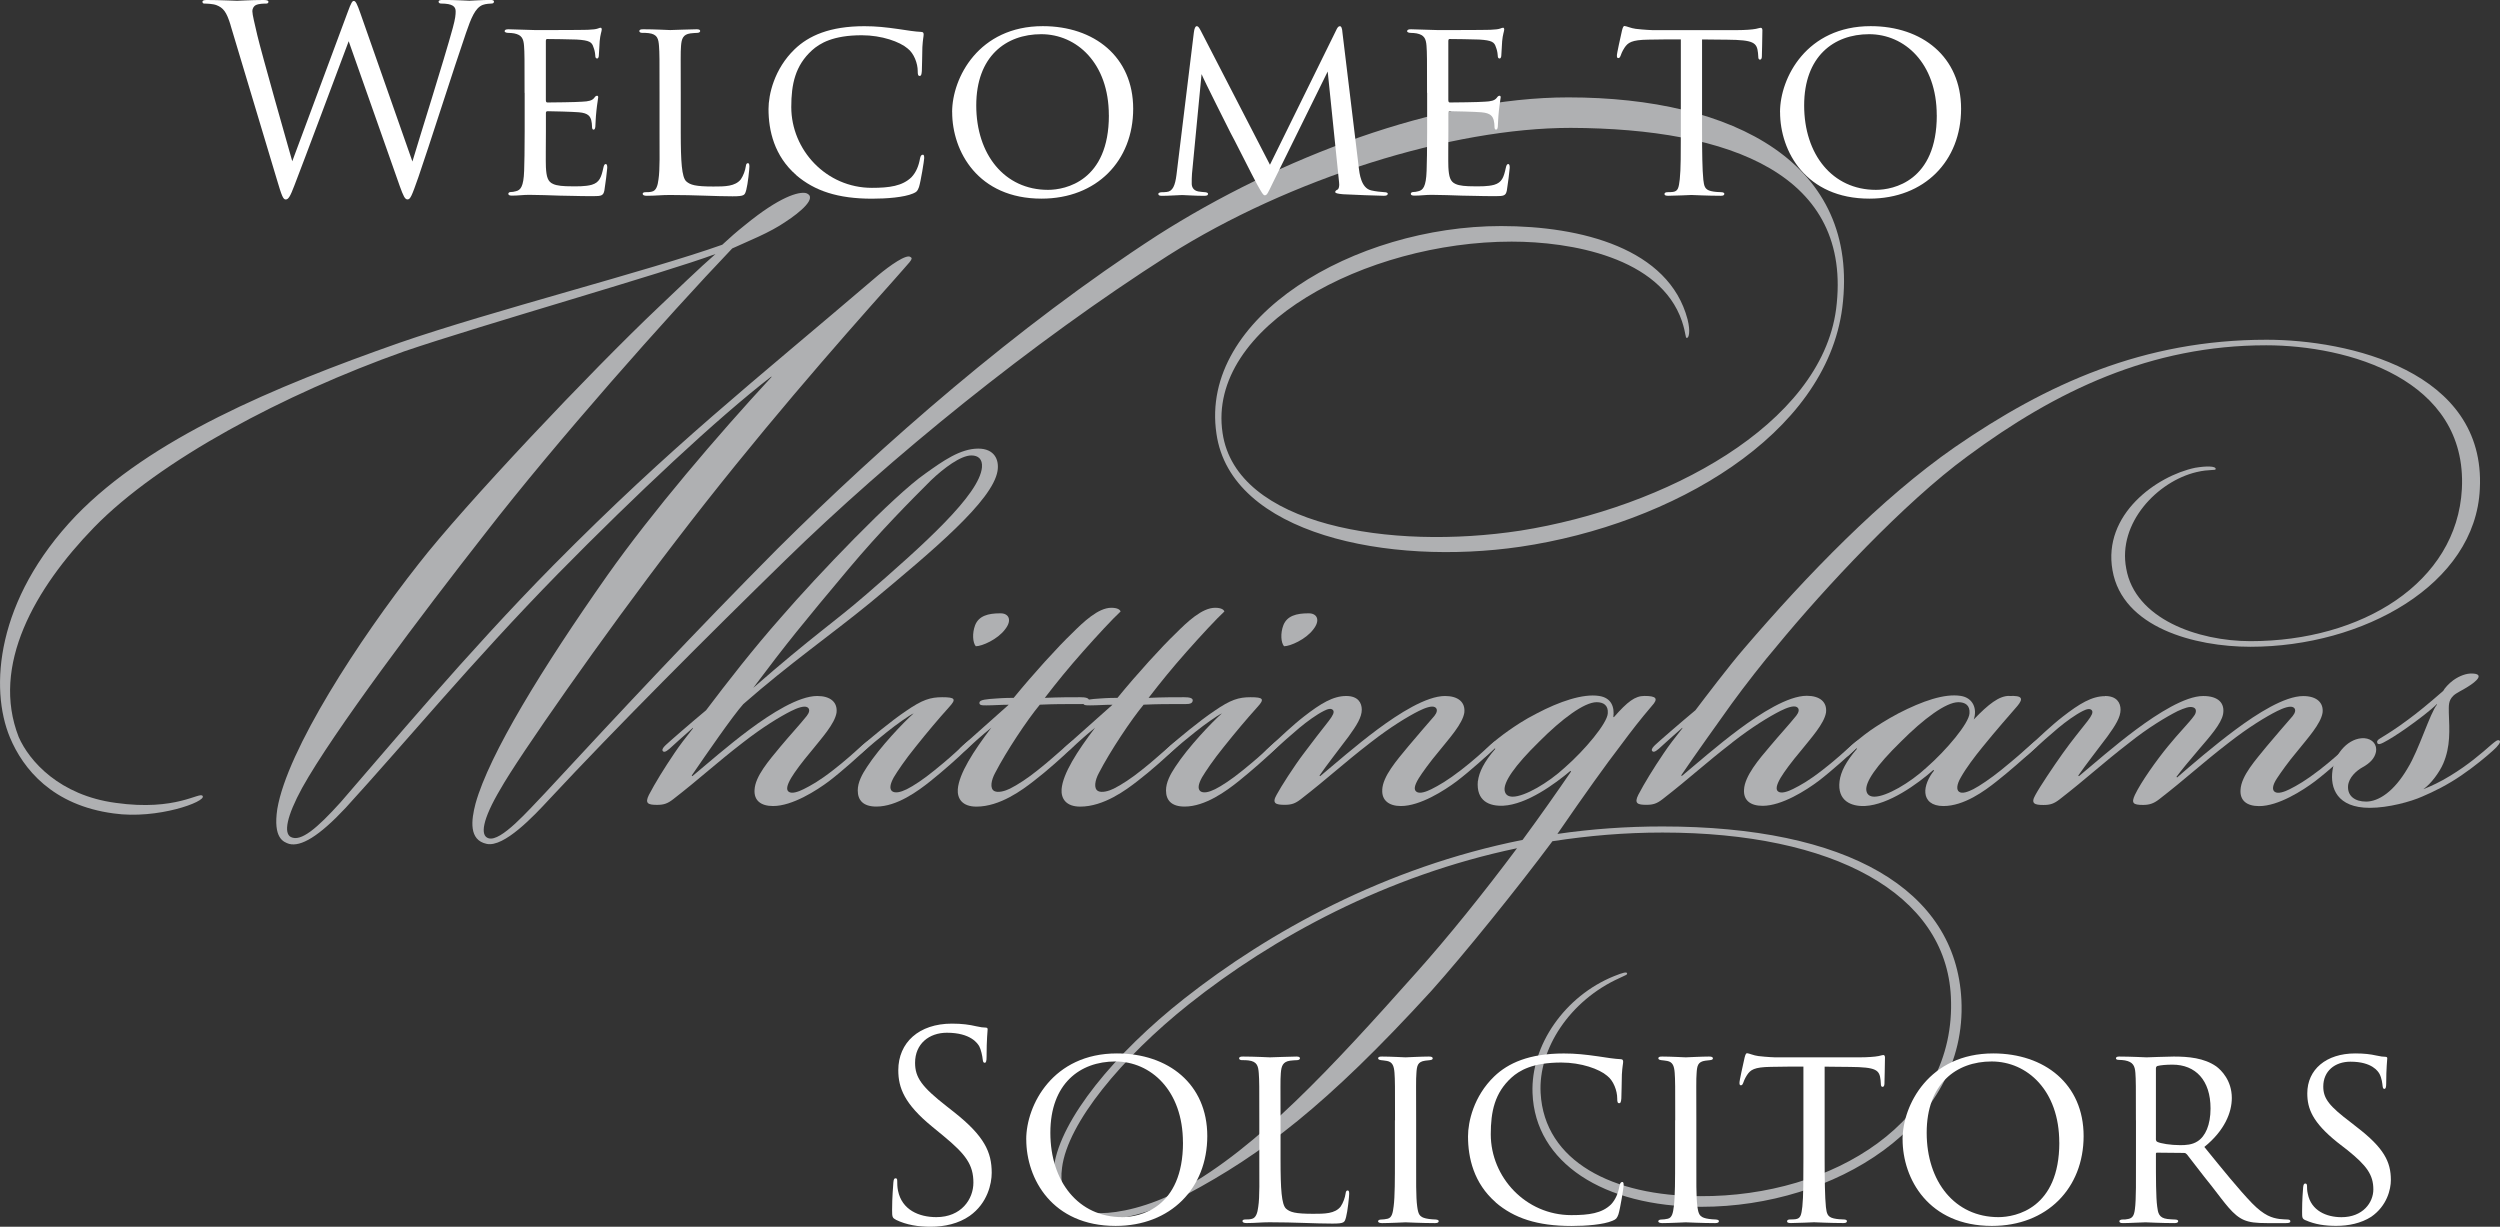 <svg xmlns="http://www.w3.org/2000/svg" id="Layer_2" data-name="Layer 2" viewBox="0 0 472.34 231.77"><rect x="0" y="0" width="472.34" height="231.77" fill="#333333" stroke="none"/><defs><style>      .cls-1 {        fill: #fff;      }      .cls-2 {        fill: #afb0b2;      }    </style></defs><g id="Layer_1-2" data-name="Layer 1"><g><path class="cls-2" d="M76.22,66.44c-22.43,7.99-46.03,20.43-58.48,33.23-11.16,11.51-19.49,26.07-14.21,39.57,2,4.58,7.75,11.04,18.32,12.45,11.51,1.64,15.97-2.23,16.44-1.29.71,1.06-8.57,4.46-16.79,3.29-11.63-1.53-17.15-8.46-19.61-14.33-3.88-9.28-2.7-26.07,12.45-41.92,14.09-14.56,37.34-24.31,61.06-32.65,17.26-5.99,47.21-13.62,61.06-18.55,1.53-1.41,2.58-2.35,4.35-3.76,6.46-5.29,10.1-6.34,11.51-5.99,2.23.82-1.17,3.64-3.88,5.4-3.05,2.11-7.05,3.64-10.1,5.05-12.33,12.92-33.35,36.64-46.62,53.78-11.98,15.27-28.77,37.58-34.64,48.15-2.94,5.4-3.52,8.57-2.11,9.28,1.88.94,4.93-1.64,9.39-6.58,8.69-9.98,23.72-28.07,40.16-44.74,22.55-22.78,37.23-34.17,61.42-54.84,2.11-1.76,5.4-4.11,6.11-3.41.59.35-.12.82-3.17,4.34-10.8,12.1-25.95,29.36-41.22,49.32-13.62,17.73-29.83,40.98-33.12,46.86-3.41,5.75-3.88,8.81-2.23,9.28,2.35.71,7.52-5.28,10.69-8.57,14.68-15.85,28.18-30.3,43.92-46.15,19.61-19.49,45.09-41.92,71.75-59.19,23.02-14.68,52.96-26.07,77.62-26.07,31.47,0,55.19,12.57,51.79,39.69-3.05,24.07-32.18,40.98-60.83,45.21-24.9,3.64-54.72-2.35-57.42-21.37-3.29-22.08,26.19-39.22,53.78-39.22,15.15,0,31.71,4.23,35.23,17.62.59,2.35.23,3.52-.12,3.52s-.12-.7-.94-3.17c-4.11-12.09-21.02-15.03-32.18-15.03-27.48,0-57.66,15.97-54.61,36.17,2.58,17.5,31.71,22.19,56.25,18.44,27.36-4.34,56.72-19.96,59.66-41.81,3.29-25.48-19.96-34.17-50.14-34.29-22.43,0-52.96,9.51-75.98,24.07-25.95,16.56-52.73,38.4-72.34,57.54-14.8,14.44-31.82,31.47-44.74,45.33-2.82,3.05-8.46,9.04-11.74,8.34-3.41-.71-2.94-4.46-2.11-7.63,2.58-9.28,12.68-25.72,24.9-43.1,8.46-11.98,20.79-26.42,31-37.46v-.12c-10.33,7.99-25.48,22.19-40.28,37.23-16.44,16.79-28.89,31.94-40.16,44.27-5.05,5.4-8.46,7.4-10.69,6.81-1.06-.35-3.05-1.06-2.23-6.58,1.88-11.16,15.38-31.94,26.66-46.27,8.57-11.04,32.65-36.52,45.45-48.62,2.47-2.35,8.1-7.75,10.69-9.98-9.39,3.52-44.15,13.39-58.95,18.44Z"></path><path class="cls-2" d="M146.08,152.29c-2.35,0-3.64-1.06-3.52-3.05.12-2.58,2.7-5.52,4.93-8.22,1.76-2.11,3.52-3.99,4.93-5.75.47-.59.7-1.29.12-1.64-.59-.35-1.88.12-3.05.7-2.11,1.06-5.4,3.05-9.16,5.99-5.17,3.99-7.99,6.69-13.15,10.69-1.06.82-1.76,1.06-3.05,1.06-1.64,0-2.35-.24-1.53-1.88,1.17-2.23,2.82-4.93,4.81-7.87.94-1.41,2.11-2.94,3.52-4.7v-.12c-1.76,1.53-3.17,2.82-4.46,3.99-.71.59-1.06.71-1.29.35-.12-.35.23-.7.59-1.06.47-.47,4.93-4.34,7.63-6.58,3.99-5.28,8.92-11.63,14.21-17.61,6.81-7.87,21.14-22.9,27.24-27.13,3.29-2.35,6.58-4.7,9.98-4.7,3.05,0,3.99,2.11,3.64,4.23-.94,5.64-12.21,15.03-24.07,24.9-7.16,5.87-15.27,11.51-23.96,19.14-2,2.23-6.93,9.39-9.75,13.5l.12.12c2.82-2.35,6.69-5.75,10.8-8.81,4.11-3.05,9.28-6.34,12.8-6.34,2.47,0,3.88,1.17,3.64,3.17-.35,2.11-2.82,4.81-4.7,7.16-1.88,2.23-3.17,3.99-3.88,5.17-.82,1.41-.94,2.23-.47,2.58.59.47,1.88,0,2.82-.47,1.41-.71,2.94-1.53,5.64-3.64,2-1.53,4.34-3.64,5.64-4.81.94-.82,1.29-.94,1.53-.71.23.24-.12.71-.94,1.53-1.06,1.06-4.58,4.23-7.05,6.11-2.35,1.76-6.93,4.7-10.57,4.7ZM163.34,112.59c11.27-9.75,21.73-19.14,22.19-24.31.12-1.53-.7-2.23-2-2.23-2,0-5.17,2.35-7.63,4.7-3.88,3.88-9.51,9.51-15.62,16.79-8.57,10.22-11.63,13.97-17.97,22.43,11.16-9.75,15.62-12.68,21.02-17.38Z"></path><path class="cls-2" d="M167.57,138.31c-1.76,1.41-3.05,2.47-4.23,3.52-.94.82-1.41,1.17-1.76.94-.24-.23,0-.7,1.29-1.88,1.29-1.17,5.52-4.7,8.34-6.58,3.05-2.11,4.58-2.58,6.81-2.58,2.47,0,2.7.35,1.29,1.88-2.11,2.35-3.99,4.58-6.34,7.52-2,2.47-3.41,4.58-4.11,5.75-.7,1.29-.82,2.11-.35,2.58.59.47,1.64.23,2.82-.35s3.17-1.88,5.17-3.52c2.47-2,3.52-2.94,5.4-4.7,1.06-.94,1.53-1.41,1.88-1.06s-.94,1.53-1.29,1.88c-1.41,1.41-4.34,3.99-6.69,5.87s-6.34,4.81-10.22,4.81c-2.47,0-3.52-1.17-3.52-3.05,0-1.53.82-3.05,1.76-4.46,2.35-3.64,6.93-8.46,8.81-10.1-.82.35-3.29,2.11-5.05,3.52ZM189.06,115.88c1.53,0,2.23,1.29.82,3.05-1.41,1.88-4.34,3.17-5.52,3.17-.59-.7-.7-2.47-.12-3.99.7-1.76,2.47-2.23,4.7-2.23h.12Z"></path><path class="cls-2" d="M182.6,141.6c-.82.7-1.17.82-1.41.59s0-.71.82-1.41c3.17-2.82,6.34-5.64,8.57-7.63-1.53,0-2.82.12-4.23.12-.82,0-1.41,0-1.29-.59.12-.47,1.29-.59,3.17-.71,1.53-.12,2.82-.12,3.29-.12,3.64-4.46,8.34-9.63,11.04-12.21,2.11-2.11,4.93-4.81,7.4-4.81,1.17,0,1.64.35,1.76.7-1.41,1.29-4.46,4.58-7.16,7.63-2.7,3.05-4.81,5.64-7.16,8.69,2.7-.12,4.81-.12,6.69-.12.94,0,1.76.12,1.64.7-.12.71-1.17.59-2.11.59-2.58,0-4.46,0-7.16.12-2.35,2.82-6.34,8.81-8.46,12.92-.7,1.29-1.06,2.94-.12,3.41.71.35,2,0,2.94-.47,1.41-.7,3.41-2,5.28-3.52,2.11-1.64,4.11-3.52,5.52-4.7.59-.47,1.29-1.17,1.64-.82.23.24,0,.59-.82,1.41-1.29,1.29-4.7,4.35-7.16,6.22-2.11,1.64-6.34,4.81-10.8,4.81-2.7,0-3.64-1.53-3.52-3.29.23-2.94,2.94-7.16,6.34-11.63-1.88,1.53-3.29,2.82-4.7,4.11Z"></path><path class="cls-2" d="M202.21,141.6c-.82.7-1.17.82-1.41.59s0-.71.82-1.41c3.17-2.82,6.34-5.64,8.57-7.63-1.53,0-2.82.12-4.23.12-.82,0-1.41,0-1.29-.59.12-.47,1.29-.59,3.17-.71,1.53-.12,2.82-.12,3.29-.12,3.64-4.46,8.34-9.63,11.04-12.21,2.11-2.11,4.93-4.81,7.4-4.81,1.17,0,1.64.35,1.76.7-1.41,1.29-4.46,4.58-7.16,7.63-2.7,3.05-4.81,5.64-7.16,8.69,2.7-.12,4.81-.12,6.69-.12.94,0,1.76.12,1.64.7-.12.71-1.17.59-2.11.59-2.58,0-4.46,0-7.16.12-2.35,2.82-6.34,8.81-8.46,12.92-.7,1.29-1.06,2.94-.12,3.41.7.35,2,0,2.94-.47,1.41-.7,3.41-2,5.28-3.52,2.11-1.64,4.11-3.52,5.52-4.7.59-.47,1.29-1.17,1.64-.82.23.24,0,.59-.82,1.41-1.29,1.29-4.7,4.35-7.16,6.22-2.11,1.64-6.34,4.81-10.8,4.81-2.7,0-3.64-1.53-3.52-3.29.23-2.94,2.94-7.16,6.34-11.63-1.88,1.53-3.29,2.82-4.7,4.11Z"></path><path class="cls-2" d="M225.81,138.31c-1.76,1.41-3.05,2.47-4.23,3.52-.94.82-1.41,1.17-1.76.94-.23-.23,0-.7,1.29-1.88,1.29-1.17,5.52-4.7,8.34-6.58,3.05-2.11,4.58-2.58,6.81-2.58,2.47,0,2.7.35,1.29,1.88-2.11,2.35-3.99,4.58-6.34,7.52-2,2.47-3.41,4.58-4.11,5.75-.71,1.29-.82,2.11-.35,2.58.59.47,1.64.23,2.82-.35s3.17-1.88,5.17-3.52c2.47-2,3.52-2.94,5.4-4.7,1.06-.94,1.53-1.41,1.88-1.06s-.94,1.53-1.29,1.88c-1.41,1.41-4.35,3.99-6.69,5.87s-6.34,4.81-10.22,4.81c-2.47,0-3.52-1.17-3.52-3.05,0-1.53.82-3.05,1.76-4.46,2.35-3.64,6.93-8.46,8.81-10.1-.82.35-3.29,2.11-5.05,3.52ZM247.3,115.88c1.53,0,2.23,1.29.82,3.05-1.41,1.88-4.35,3.17-5.52,3.17-.59-.7-.71-2.47-.12-3.99.7-1.76,2.47-2.23,4.7-2.23h.12Z"></path><path class="cls-2" d="M261.15,149.23c.12-2.58,2.7-5.52,4.93-8.22,1.76-2.11,3.52-4.11,4.93-5.75.47-.59.7-1.29.12-1.64-.59-.35-1.88.12-3.05.7-2.11,1.06-5.4,3.05-9.16,5.99-5.17,3.99-7.99,6.69-13.15,10.69-1.06.82-1.76,1.06-3.05,1.06-1.64,0-2.47-.24-1.53-1.88.82-1.53,3.29-5.4,5.17-7.87,1.29-1.76,3.41-4.46,4.7-6.11.82-1.06,1.06-1.64.82-2-.35-.47-1.06-.24-1.76.12-1.41.71-3.17,2-4.58,3.17-1.53,1.29-3.41,2.94-5.05,4.46-1.17,1.06-1.64,1.41-2,1.06-.23-.35.35-.94,1.76-2.23s3.99-3.76,6.11-5.4c3.17-2.47,5.52-3.88,7.99-3.88,2.23,0,2.94,1.29,2.94,2.58,0,1.41-.94,2.94-2.47,5.05-1.76,2.35-4.23,5.52-5.52,7.4l.12.12c2.82-2.35,6.69-5.75,10.8-8.81,4.11-3.05,9.28-6.34,12.8-6.34,2.47,0,3.88,1.17,3.64,3.17-.35,2.11-2.82,4.81-4.7,7.16-1.88,2.23-3.29,4.23-3.88,5.17-.94,1.53-.94,2.23-.47,2.58.59.47,1.88,0,2.82-.47,1.41-.71,3.05-1.64,5.64-3.64,2-1.53,4.35-3.64,5.64-4.81.94-.82,1.29-.94,1.53-.71.23.24-.12.71-.94,1.53-1.06,1.06-4.58,4.23-7.05,6.11-2.35,1.76-6.93,4.7-10.57,4.7-2.23,0-3.64-1.06-3.52-3.05Z"></path><path class="cls-2" d="M279.23,147.59c.23-1.76,1.17-3.64,3.29-6.11l-.12-.12c-.35.35-.82.82-1.53,1.41-.47.35-.82.59-1.06.35-.23-.35.59-1.29,1.88-2.47.35-.35,2.11-1.76,3.29-2.58,1.17-.82,3.05-2.11,5.4-3.29,4.23-2.23,8.69-3.76,11.74-3.29,2.35.35,2.94,2.11,2.7,3.99h.12c2.58-2.94,3.99-3.99,5.75-3.99,2.23,0,2.7.47,1.41,1.88-2.11,2.47-3.76,4.58-6.11,7.75-2.35,3.05-6.58,8.92-11.74,16.44,6.46-.94,13.03-1.41,19.85-1.41,34.88,0,55.43,11.86,56.48,32.76,1.17,23.72-24.07,39.1-49.09,39.1-18.55,0-31.47-8.34-31.94-21.49-.35-9.04,6.11-18.32,15.38-22.08,1.76-.71,2.35-.82,2.47-.59.12.35-.24.35-1.41.94-9.39,4.23-15.38,13.39-14.91,21.72.7,12.92,13.62,19.49,30.18,19.49,25.01.12,48.5-14.21,47.33-37.7-.94-19.49-22.19-31-54.49-31-7.16,0-13.97.59-20.79,1.64-6.46,8.69-16.79,21.49-22.9,28.3-19.85,21.72-32.06,30.88-46.15,38.4-7.28,3.88-12.8,4.81-16.44,4.81h-.12c-4.93,0-9.63-2.47-8.57-10.1,1.29-8.92,11.51-21.37,24.66-31.71,15.97-12.57,37.93-24.78,63.88-29.95,3.29-4.46,6.58-9.16,9.16-12.92l-.12-.12c-2.94,2.47-8.22,6.34-12.68,6.58-2.58.12-5.17-.82-4.81-4.7ZM208.07,229.2c3.05,0,8.92-1.06,15.38-4.58,14.21-7.87,27.95-22.67,44.15-40.87,5.99-6.69,12.8-15.15,19.02-23.49-24.66,5.17-46.03,16.79-62,29.48-12.68,10.1-22.9,22.43-23.96,30.88-.82,5.99,2.7,8.57,7.28,8.57h.12ZM290.86,140.07c-4.81,4.7-6.81,7.75-6.58,9.28.12.82.7,1.17,1.53,1.17,2.23,0,6.69-2.58,9.86-5.52,3.76-3.29,7.99-8.34,8.1-10.22.12-1.53-.82-2.11-2.11-2.11-2.35,0-6.58,3.17-10.8,7.4Z"></path><path class="cls-2" d="M327.26,140.31c-5.17,3.99-7.99,6.69-13.15,10.69-1.06.82-1.76,1.06-3.05,1.06-1.64,0-2.35-.24-1.53-1.88,1.17-2.23,2.82-4.93,4.81-7.87.94-1.41,2.11-2.94,3.52-4.7v-.12c-1.76,1.53-3.17,2.82-4.46,3.99-.7.59-1.06.71-1.29.35-.12-.35.24-.7.59-1.06.47-.47,4.93-4.34,7.63-6.58,1.88-2.47,6.22-8.22,9.16-11.63,11.98-13.97,25.95-28.42,39.81-38.05,17.38-11.98,35.7-20.32,58.95-20.32,15.38,0,41.45,5.87,40.28,28.18-.82,18.08-22.08,29.83-43.33,29.83-10.57,0-24.19-3.64-26.07-14.44-1.88-10.57,8.34-17.85,15.62-19.38,2.11-.35,3.88-.35,3.88.23,0,.35-1.17,0-3.64.59-7.4,1.76-14.91,9.63-13.27,18.2,1.64,9.51,13.5,13.74,23.49,13.74,21.02,0,38.99-11.04,39.93-28.77,1.06-20.79-21.61-27.13-36.99-27.13-21.73,0-39.69,8.57-56.49,21.02-11.86,8.69-26.89,24.78-36.05,35.93-2.23,2.58-5.99,7.4-8.46,10.8-2.35,3.29-6.81,9.51-9.51,13.5l.12.12c2.82-2.35,6.69-5.75,10.8-8.81,4.11-3.05,9.28-6.34,12.8-6.34,2.47,0,3.88,1.17,3.64,3.17-.35,2.11-2.82,4.81-4.7,7.16-1.88,2.23-3.17,3.99-3.88,5.17-.82,1.41-.94,2.23-.47,2.58.59.47,1.88,0,2.82-.47,1.41-.71,2.94-1.53,5.64-3.64,2-1.53,4.34-3.64,5.64-4.81.94-.82,1.29-.94,1.53-.71s-.12.71-.94,1.53c-1.06,1.06-4.58,4.23-7.04,6.11-2.35,1.76-6.93,4.7-10.57,4.7-2.35,0-3.64-1.06-3.52-3.05.12-2.58,2.82-5.75,4.93-8.22,1.76-2.11,3.52-3.99,4.93-5.75.47-.59.71-1.29.12-1.64-.59-.35-1.88.12-3.05.7-2.11,1.06-5.4,3.05-9.16,5.99Z"></path><path class="cls-2" d="M379.63,131.5c2.47-.12,2.7.47,1.53,1.88-1.53,1.76-4.11,4.7-6.58,7.75-1.53,1.88-3.05,3.88-4.11,5.75-.82,1.41-.82,2.35-.35,2.7.59.47,1.76,0,2.7-.47,1.17-.59,3.41-2.11,5.29-3.64,2.47-2,4.34-3.64,5.64-4.81.7-.59,1.29-1.17,1.64-.82s-.23.94-1.53,2.11c-1.53,1.41-4.34,3.88-6.58,5.64-2.35,1.88-6.22,4.7-10.1,4.7-2.23,0-3.29-1.06-3.41-2.47-.12-1.29.59-2.94,1.64-4.23l-.12-.12c-3.05,2.7-8.46,6.58-12.92,6.81-2.58.12-5.28-.94-4.81-4.7.23-1.76,1.17-3.64,3.29-6.11l-.12-.12c-.35.35-.82.82-1.53,1.41-.47.35-.82.59-1.06.35-.23-.35.35-1.06,1.64-2.23.35-.35,2.35-2,3.52-2.82,1.17-.82,3.17-2.11,5.4-3.29,4.58-2.35,8.69-3.76,11.74-3.29,2.35.35,3.17,2.47,2.47,4.46,2.82-2.94,4.81-4.46,6.69-4.46ZM359.2,140.07c-4.82,4.7-6.81,7.75-6.58,9.28.12.82.7,1.17,1.53,1.17,2.23,0,6.69-2.58,9.86-5.52,3.76-3.29,7.99-8.34,8.1-10.22.12-1.53-.82-2.11-2.11-2.11-2.35,0-6.58,3.17-10.8,7.4Z"></path><path class="cls-2" d="M397.71,131.5c2.23,0,2.94,1.29,2.94,2.58,0,1.41-.94,2.94-2.47,5.05-1.76,2.35-4.23,5.52-5.52,7.4l.12.12c2.82-2.35,6.69-5.75,10.8-8.81,4.11-3.05,9.28-6.34,12.68-6.34,2.94,0,4.11,1.41,3.76,3.41-.35,1.88-2.58,4.35-4.58,6.69-2,2.35-3.17,3.76-4.23,5.17l.12.12c2.7-2.35,6.93-5.99,11.04-9.04,4.11-3.05,9.28-6.34,12.8-6.34,2.58,0,3.88,1.29,3.64,3.17-.35,2.11-2.82,4.81-4.7,7.16-1.88,2.23-3.17,4.11-3.88,5.17-.94,1.41-.94,2.23-.47,2.58.59.47,1.88,0,2.82-.47,1.41-.71,3.05-1.64,5.64-3.64,2-1.53,4.34-3.64,5.64-4.81.71-.59,1.17-1.06,1.53-.71.24.24-.12.71-.94,1.53-1.06,1.06-4.58,4.23-7.05,6.11-2.35,1.76-6.93,4.7-10.57,4.7-2.35,0-3.64-1.06-3.52-3.05.12-2.7,2.94-5.75,4.93-8.22,1.76-2.11,3.41-3.99,4.93-5.75.47-.59.71-1.29.12-1.64-.59-.35-1.88.12-3.05.7-2.11,1.06-5.4,3.05-9.16,5.99-5.17,3.99-7.99,6.69-13.15,10.69-1.06.82-1.88,1.06-3.05,1.06-1.88,0-2.23-.35-1.53-1.88,1.17-2.47,4.11-6.58,6.22-9.16,2-2.47,4.11-4.58,4.93-5.75.47-.59.59-1.41-.12-1.64-.7-.24-1.64.12-2.94.7-2.11,1.06-5.64,3.17-9.16,5.99-5.17,3.99-7.99,6.69-13.15,10.69-1.06.82-1.76,1.06-3.05,1.06-1.64,0-2.47-.24-1.53-1.88.82-1.53,3.41-5.4,5.17-7.87,1.76-2.47,3.41-4.46,4.7-6.11.82-1.06,1.06-1.64.82-2-.35-.47-1.06-.24-1.76.12-1.41.71-3.17,2-4.58,3.17-1.53,1.29-3.41,2.94-5.05,4.46-1.17,1.06-1.64,1.41-2,1.06-.23-.35.35-.94,1.76-2.23s3.99-3.76,6.11-5.4c3.17-2.47,5.52-3.88,7.99-3.88Z"></path><path class="cls-2" d="M463,146.53c3.29-2,5.75-4.11,7.75-5.87.59-.47,1.17-1.06,1.53-.71.24.24-.23.94-1.29,1.88-1.17,1.06-3.41,2.94-5.99,4.7-2.58,1.76-5.17,3.05-7.4,3.99-2.11.94-6.34,2.11-9.86,2.11-6.22,0-7.52-3.76-7.05-7.05.47-3.41,3.17-6.22,5.99-6.11,1.64.12,2.47,1.29,2.23,2.58-.24,1.17-1.06,2.11-2.58,2.94-1.06.59-2.58,1.88-2.7,3.52-.12,1.88,1.29,2.94,3.41,2.94,2.35,0,5.28-1.88,7.87-6.34,2.11-3.41,4.23-10.45,5.52-11.98v-.12c-1.17,1.17-3.64,3.05-5.64,4.46-1.64,1.17-3.52,2.35-4.46,2.82-.47.23-.94.47-1.17.12-.12-.35,0-.59.59-.94,1.17-.7,3.05-1.88,4.93-3.29,2.11-1.53,4.23-3.29,6.93-5.64.23-.47,1.06-1.41,1.88-2,1.29-.94,2.58-1.29,3.41-1.29,2.7,0,.94,1.53-.59,2.47-1.06.7-2.23,1.17-2.82,1.76-.94.94-.82,1.88-.82,3.17.12,3.29.35,6.34-1.06,9.63-.71,1.64-2.35,3.88-3.76,4.82,1.29-.47,3.29-1.41,5.17-2.58Z"></path></g><g><path class="cls-1" d="M43.58,4.79c-.78-2.59-1.42-3.33-2.69-3.82-.64-.25-1.86-.29-2.2-.29-.25,0-.44-.05-.44-.34,0-.24.29-.34.78-.34,2.54,0,5.24.15,5.77.15.44,0,2.59-.15,5.04-.15.69,0,.88.15.88.34,0,.29-.24.34-.49.34-.39,0-1.32,0-1.91.29-.29.15-.64.54-.64,1.17s.44,2.35.93,4.5c.73,3.13,5.82,21.09,6.61,23.83l10.42-28.04c.73-2.01.93-2.25,1.22-2.25.34,0,.64.64,1.22,2.3l9.84,28.04c1.42-4.8,5.92-18.99,7.63-25.25.49-1.81.54-2.5.54-3.13,0-.88-.54-1.47-2.79-1.47-.24,0-.44-.15-.44-.34,0-.24.24-.34.83-.34,2.5,0,4.55.15,4.99.15.34,0,2.45-.15,3.96-.15.44,0,.69.1.69.29,0,.25-.15.39-.44.39-.2,0-1.13.05-1.66.25-1.47.54-2.25,2.59-3.18,5.29-2.15,6.21-7.1,21.78-9,27.26-1.27,3.62-1.52,4.21-2.06,4.21-.49,0-.78-.64-1.47-2.54l-9.64-27.35c-1.81,4.84-8.51,22.75-10.28,27.31-.78,2.06-1.13,2.59-1.61,2.59s-.73-.54-1.71-3.87l-8.71-29.02Z"></path><path class="cls-1" d="M99.11,17.57c0-6.41,0-7.58-.1-8.91-.1-1.37-.44-2.06-1.86-2.35-.29-.05-.78-.1-1.17-.1-.34,0-.64-.15-.64-.29,0-.29.24-.39.73-.39.98,0,2.3.1,5.04.15.24,0,8.96,0,9.93-.05.98-.05,1.52-.1,1.91-.24.29-.1.34-.15.54-.15.1,0,.2.1.2.34,0,.29-.29.98-.39,2.2-.05.83-.1,1.62-.15,2.54,0,.44-.1.73-.34.73s-.34-.2-.34-.54c-.05-.73-.2-1.22-.34-1.57-.29-.98-.73-1.32-3.18-1.47-.64-.05-5.48-.1-5.58-.1-.15,0-.24.1-.24.39v11.11c0,.29.05.49.29.49.59,0,5.58-.05,6.61-.15,1.13-.05,1.86-.2,2.25-.73.2-.29.34-.39.54-.39.1,0,.2.05.2.29s-.2,1.17-.34,2.59c-.15,1.37-.15,2.35-.2,2.98-.05.39-.15.54-.34.54-.24,0-.29-.29-.29-.64,0-.29-.05-.78-.15-1.17-.2-.64-.49-1.32-2.35-1.47-1.13-.1-5.09-.2-5.87-.2-.29,0-.34.15-.34.34v3.57c0,1.52-.05,5.82,0,6.66.1,1.81.34,2.74,1.37,3.18.73.34,1.91.44,3.57.44.93,0,2.5.05,3.72-.29,1.47-.44,1.81-1.42,2.2-3.23.1-.49.24-.69.44-.69.29,0,.29.44.29.73,0,.34-.39,3.42-.54,4.26-.2.98-.54,1.08-2.15,1.08-3.23,0-4.6-.1-6.31-.1-1.71-.05-3.96-.15-5.77-.15-1.13,0-2.06.15-3.23.15-.44,0-.69-.1-.69-.34,0-.2.2-.34.44-.34.29,0,.64-.05.98-.15.88-.2,1.47-.83,1.57-3.87.05-1.66.1-3.67.1-7.39v-7.34Z"></path><path class="cls-1" d="M128.62,25.01c0,5.63.2,8.46,1.03,9.25.78.69,1.76.98,5.14.98,2.15,0,4.11,0,5.19-1.37.49-.73.83-1.71.93-2.45.05-.39.15-.59.39-.59.2,0,.29.15.29.64s-.29,3.28-.59,4.4c-.29.98-.24,1.22-2.59,1.22-3.33,0-7-.25-11.89-.25-1.61,0-2.59.15-4.31.15-.49,0-.78-.1-.78-.39,0-.15.15-.29.54-.29s.78,0,1.17-.1c.83-.15,1.13-1.13,1.27-2.3.29-1.86.2-5.24.2-9v-7.34c0-6.46,0-7.54-.1-8.86-.1-1.37-.29-2.25-1.96-2.45-.29-.05-.83-.05-1.22-.05-.34,0-.54-.15-.54-.34,0-.25.24-.34.73-.34,2.06,0,4.99.15,5.09.15.69,0,3.67-.15,5.04-.15.49,0,.64.15.64.34s-.24.34-.54.34c-.34,0-.83.05-1.32.1-1.37.2-1.66.98-1.76,2.4-.1,1.32-.05,2.4-.05,8.86v7.44Z"></path><path class="cls-1" d="M150.44,33.08c-4.16-3.62-5.24-8.42-5.24-12.48,0-2.74,1.08-7.58,4.94-11.3,2.64-2.54,6.61-4.35,13.16-4.35,2.25,0,4.06.2,6.46.54,1.57.24,3.13.49,4.31.54.39,0,.44.25.44.49,0,.39-.15.83-.24,2.4-.05,1.37-.05,3.91-.1,4.5-.05.68-.15.93-.39.93-.34,0-.39-.29-.39-.93,0-1.42-.69-3.33-1.91-4.26-1.47-1.27-4.89-2.5-8.66-2.5-5.43,0-7.93,1.52-9.4,2.84-3.18,2.89-3.92,6.41-3.92,10.72,0,8.12,6.61,15.27,15.22,15.27,3.33,0,5.77-.34,7.49-2.01.88-.93,1.37-2.15,1.61-3.52.1-.49.24-.73.54-.73.25,0,.25.34.25.68,0,.39-.64,4.36-.98,5.43-.29.78-.44.93-1.13,1.22-1.71.73-4.99.98-7.73.98-6.46,0-10.86-1.47-14.34-4.45Z"></path><path class="cls-1" d="M179.89,21.19c0-6.51,5.04-16.25,17.13-16.25,9.69,0,17.08,5.77,17.08,15.61s-6.9,16.98-17.32,16.98c-11.99,0-16.88-8.91-16.88-16.34ZM209.5,21.78c0-9.84-6.07-15.32-12.77-15.32s-12.28,4.21-12.28,13.46,5.33,15.95,13.56,15.95c3.28,0,11.5-1.66,11.5-14.09Z"></path><path class="cls-1" d="M256.71,31.61c.15,1.17.44,3.92,2.35,4.36.83.2,1.81.29,2.5.34.2,0,.64.05.64.29s-.2.39-.73.39c-.88,0-6.17-.2-7.73-.29-1.08-.1-1.47-.2-1.47-.44,0-.15.2-.34.44-.44.24-.1.39-.69.29-1.37l-2.15-20.94-10.37,21.04c-.93,1.91-1.08,2.35-1.52,2.35-.29,0-.54-.44-1.47-2.1-.78-1.42-4.7-9.25-4.99-9.69-.29-.59-5.09-10.08-5.48-11.11l-1.81,18.84c-.05.69-.05,1.13-.05,1.86,0,.54.24,1.27,1.22,1.47.54.1.88.1,1.37.15.39.05.49.2.49.29,0,.34-.29.39-.83.39-1.57,0-3.67-.15-4.06-.15-.49,0-2.54.15-3.77.15-.44,0-.73-.05-.73-.39,0-.1.2-.29.64-.29.34,0,.39,0,.93-.05,1.17-.1,1.61-1.27,1.86-3.23l3.28-26.87c.1-.83.29-1.22.54-1.22s.39.15.73.78l13.11,25.4,12.48-25.35c.24-.54.44-.83.73-.83s.44.44.49,1.22l3.08,25.45Z"></path><path class="cls-1" d="M269.62,17.57c0-6.41,0-7.58-.1-8.91-.1-1.37-.44-2.06-1.86-2.35-.29-.05-.78-.1-1.17-.1-.34,0-.64-.15-.64-.29,0-.29.24-.39.73-.39.98,0,2.3.1,5.04.15.24,0,8.96,0,9.93-.05.98-.05,1.52-.1,1.91-.24.29-.1.34-.15.54-.15.1,0,.2.1.2.34,0,.29-.29.98-.39,2.2-.05.83-.1,1.62-.15,2.54,0,.44-.1.73-.34.73s-.34-.2-.34-.54c-.05-.73-.2-1.22-.34-1.57-.29-.98-.73-1.32-3.18-1.47-.64-.05-5.48-.1-5.58-.1-.15,0-.24.1-.24.39v11.11c0,.29.05.49.29.49.59,0,5.58-.05,6.61-.15,1.13-.05,1.86-.2,2.25-.73.2-.29.34-.39.54-.39.1,0,.2.05.2.29s-.2,1.17-.34,2.59c-.15,1.37-.15,2.35-.2,2.98-.05.39-.15.54-.34.54-.24,0-.29-.29-.29-.64,0-.29-.05-.78-.15-1.17-.2-.64-.49-1.32-2.35-1.47-1.13-.1-5.09-.2-5.87-.2-.29,0-.34.15-.34.34v3.57c0,1.52-.05,5.82,0,6.66.1,1.81.34,2.74,1.37,3.18.73.34,1.91.44,3.57.44.93,0,2.5.05,3.72-.29,1.47-.44,1.81-1.42,2.2-3.23.1-.49.25-.69.44-.69.29,0,.29.44.29.73,0,.34-.39,3.42-.54,4.26-.2.98-.54,1.08-2.15,1.08-3.23,0-4.6-.1-6.31-.1-1.71-.05-3.96-.15-5.77-.15-1.13,0-2.06.15-3.23.15-.44,0-.69-.1-.69-.34,0-.2.2-.34.44-.34.29,0,.64-.05.98-.15.88-.2,1.47-.83,1.57-3.87.05-1.66.1-3.67.1-7.39v-7.34Z"></path><path class="cls-1" d="M321.58,24.91c0,3.77.05,7.24.24,9.05.15,1.17.24,1.86,1.47,2.15.59.15,1.52.2,1.91.2s.59.15.59.29c0,.25-.15.39-.64.39-2.5,0-5.38-.15-5.58-.15s-3.08.15-4.36.15c-.54,0-.73-.1-.73-.34,0-.15.15-.34.54-.34s.69,0,1.08-.05c.93-.15,1.08-.73,1.27-2.4.2-1.76.2-5.28.2-8.96V7.44c-1.62,0-4.21,0-6.17.05-3.13.05-3.82.54-4.5,1.57-.44.68-.64,1.27-.73,1.52-.15.34-.24.39-.44.39s-.24-.2-.24-.44c-.05-.29.69-3.52.98-4.84.15-.59.29-.78.44-.78.34,0,1.27.44,2.15.54,1.71.2,3.08.24,3.13.24h16.05c1.37,0,2.84-.1,3.52-.24.64-.15.78-.2.93-.2.2,0,.29.25.29.44,0,1.37-.1,4.6-.1,4.99,0,.44-.2.59-.34.59-.25,0-.34-.2-.34-.59,0-.15,0-.2-.05-.68-.2-1.96-.83-2.45-5.77-2.5-1.86,0-3.38-.05-4.8-.05v17.47Z"></path><path class="cls-1" d="M336.31,21.19c0-6.51,5.04-16.25,17.13-16.25,9.69,0,17.08,5.77,17.08,15.61s-6.9,16.98-17.32,16.98c-11.99,0-16.88-8.91-16.88-16.34ZM365.92,21.78c0-9.84-6.07-15.32-12.77-15.32s-12.28,4.21-12.28,13.46,5.33,15.95,13.56,15.95c3.28,0,11.5-1.66,11.5-14.09Z"></path></g><g><path class="cls-1" d="M169.28,230.45c-.69-.34-.73-.54-.73-1.86,0-2.45.2-4.4.24-5.19.05-.54.15-.78.39-.78.29,0,.34.15.34.54,0,.44,0,1.12.15,1.81.73,3.62,3.96,4.99,7.24,4.99,4.7,0,7-3.38,7-6.51,0-3.38-1.42-5.33-5.63-8.81l-2.2-1.81c-5.19-4.26-6.36-7.29-6.36-10.62,0-5.24,3.91-8.81,10.13-8.81,1.91,0,3.33.2,4.55.49.93.2,1.32.25,1.71.25s.49.1.49.34-.2,1.86-.2,5.19c0,.78-.1,1.13-.34,1.13-.29,0-.34-.25-.39-.64-.05-.59-.34-1.91-.64-2.45-.29-.54-1.61-2.59-6.12-2.59-3.38,0-6.02,2.1-6.02,5.68,0,2.79,1.27,4.55,5.97,8.22l1.37,1.08c5.77,4.55,7.14,7.58,7.14,11.5,0,2.01-.78,5.73-4.16,8.12-2.1,1.47-4.75,2.06-7.39,2.06-2.3,0-4.55-.34-6.56-1.32Z"></path><path class="cls-1" d="M193.89,215.28c0-6.51,5.04-16.25,17.13-16.25,9.69,0,17.08,5.77,17.08,15.61s-6.9,16.98-17.32,16.98c-11.99,0-16.88-8.91-16.88-16.34ZM223.5,215.87c0-9.84-6.07-15.32-12.77-15.32s-12.28,4.21-12.28,13.46,5.33,15.95,13.56,15.95c3.28,0,11.5-1.66,11.5-14.09Z"></path><path class="cls-1" d="M241.94,219.1c0,5.63.2,8.46,1.03,9.25.78.69,1.76.98,5.14.98,2.15,0,4.11,0,5.19-1.37.49-.73.83-1.71.93-2.45.05-.39.15-.59.39-.59.2,0,.29.15.29.64s-.29,3.28-.59,4.4c-.29.98-.24,1.22-2.59,1.22-3.33,0-7-.25-11.89-.25-1.61,0-2.59.15-4.31.15-.49,0-.78-.1-.78-.39,0-.15.15-.29.54-.29s.78,0,1.17-.1c.83-.15,1.13-1.13,1.27-2.3.29-1.86.2-5.24.2-9v-7.34c0-6.46,0-7.54-.1-8.86-.1-1.37-.29-2.25-1.96-2.45-.29-.05-.83-.05-1.22-.05-.34,0-.54-.15-.54-.34,0-.25.24-.34.73-.34,2.06,0,4.99.15,5.09.15.69,0,3.67-.15,5.04-.15.49,0,.64.15.64.34s-.24.34-.54.34c-.34,0-.83.05-1.32.1-1.37.2-1.66.98-1.76,2.4-.1,1.32-.05,2.4-.05,8.86v7.44Z"></path><path class="cls-1" d="M263.57,211.66c0-6.46,0-7.63-.1-8.96-.1-1.32-.39-2.06-1.42-2.25-.49-.1-.83-.1-1.13-.15-.34-.05-.54-.15-.54-.34,0-.25.2-.34.73-.34,1.52,0,4.31.15,4.45.15.2,0,3.03-.15,4.4-.15.49,0,.73.1.73.34,0,.2-.15.29-.54.34-.29.05-.54.05-.88.1-1.42.2-1.57.93-1.66,2.35-.1,1.32-.05,2.45-.05,8.91v7.34c0,3.77-.05,7.19.2,8.96.2,1.42.39,1.96,1.66,2.25.64.15,1.66.2,1.86.2.44.05.54.15.54.34s-.2.34-.69.34c-2.5,0-5.33-.15-5.58-.15-.15,0-3.03.15-4.4.15-.44,0-.78-.1-.78-.34,0-.2.2-.34.64-.34.24,0,.78-.05,1.17-.15.83-.2.98-1.17,1.13-2.35.24-1.76.24-5.24.24-8.91v-7.34Z"></path><path class="cls-1" d="M282.6,227.17c-4.16-3.62-5.24-8.42-5.24-12.48,0-2.74,1.08-7.58,4.94-11.3,2.64-2.54,6.61-4.35,13.16-4.35,2.25,0,4.06.2,6.46.54,1.57.24,3.13.49,4.31.54.39,0,.44.25.44.49,0,.39-.15.83-.24,2.4-.05,1.37-.05,3.91-.1,4.5-.05.68-.15.93-.39.93-.34,0-.39-.29-.39-.93,0-1.42-.69-3.33-1.91-4.26-1.47-1.27-4.89-2.5-8.66-2.5-5.43,0-7.93,1.52-9.4,2.84-3.18,2.89-3.92,6.41-3.92,10.72,0,8.12,6.61,15.27,15.22,15.27,3.33,0,5.77-.34,7.49-2.01.88-.93,1.37-2.15,1.61-3.52.1-.49.24-.73.54-.73.24,0,.24.34.24.68,0,.39-.64,4.36-.98,5.43-.29.78-.44.93-1.13,1.22-1.71.73-4.99.98-7.73.98-6.46,0-10.86-1.47-14.34-4.45Z"></path><path class="cls-1" d="M316.51,211.66c0-6.46,0-7.63-.1-8.96-.1-1.32-.39-2.06-1.42-2.25-.49-.1-.83-.1-1.13-.15-.34-.05-.54-.15-.54-.34,0-.25.2-.34.73-.34,1.52,0,4.31.15,4.45.15.2,0,3.03-.15,4.4-.15.49,0,.73.1.73.34,0,.2-.15.29-.54.34-.29.05-.54.05-.88.1-1.42.2-1.57.93-1.66,2.35-.1,1.32-.05,2.45-.05,8.91v7.34c0,3.77-.05,7.19.2,8.96.2,1.42.39,1.96,1.66,2.25.64.15,1.66.2,1.86.2.44.05.54.15.54.34s-.2.34-.69.34c-2.5,0-5.33-.15-5.58-.15-.15,0-3.03.15-4.4.15-.44,0-.78-.1-.78-.34,0-.2.2-.34.64-.34.24,0,.78-.05,1.17-.15.83-.2.98-1.17,1.13-2.35.24-1.76.24-5.24.24-8.91v-7.34Z"></path><path class="cls-1" d="M344.74,219c0,3.77.05,7.24.24,9.05.15,1.17.24,1.86,1.47,2.15.59.15,1.52.2,1.91.2s.59.15.59.29c0,.25-.15.39-.64.39-2.5,0-5.38-.15-5.58-.15s-3.08.15-4.36.15c-.54,0-.73-.1-.73-.34,0-.15.15-.34.54-.34s.69,0,1.08-.05c.93-.15,1.08-.73,1.27-2.4.2-1.76.2-5.28.2-8.96v-17.47c-1.62,0-4.21,0-6.17.05-3.13.05-3.82.54-4.5,1.57-.44.68-.64,1.27-.73,1.52-.15.34-.24.39-.44.39s-.24-.2-.24-.44c-.05-.29.69-3.52.98-4.84.15-.59.29-.78.44-.78.34,0,1.27.44,2.15.54,1.71.2,3.08.24,3.13.24h16.05c1.37,0,2.84-.1,3.52-.24.64-.15.78-.2.93-.2.2,0,.29.25.29.44,0,1.37-.1,4.6-.1,4.99,0,.44-.2.59-.34.59-.25,0-.34-.2-.34-.59,0-.15,0-.2-.05-.68-.2-1.96-.83-2.45-5.77-2.5-1.86,0-3.38-.05-4.8-.05v17.47Z"></path><path class="cls-1" d="M359.46,215.28c0-6.51,5.04-16.25,17.13-16.25,9.69,0,17.08,5.77,17.08,15.61s-6.9,16.98-17.32,16.98c-11.99,0-16.88-8.91-16.88-16.34ZM389.07,215.87c0-9.84-6.07-15.32-12.77-15.32s-12.28,4.21-12.28,13.46,5.33,15.95,13.56,15.95c3.28,0,11.5-1.66,11.5-14.09Z"></path><path class="cls-1" d="M403.55,211.66c0-6.46,0-7.63-.1-8.96-.1-1.32-.44-2.06-1.96-2.35-.29-.05-.78-.1-1.17-.1-.34,0-.54-.1-.54-.29s.15-.34.59-.34c2.1,0,5.09.15,5.19.15.44,0,3.77-.15,5.14-.15,2.74,0,5.72.25,8.03,1.86.93.69,2.94,2.64,2.94,5.97,0,2.69-1.32,6.12-5.19,9.25,3.57,4.4,6.51,8.03,9,10.62,2.35,2.4,3.82,2.79,5.19,2.99.34.05,1.37.1,1.52.1.39,0,.54.15.54.34,0,.24-.2.34-.88.34h-3.43c-2.3,0-3.38-.15-4.45-.59-2.06-.88-3.52-3.08-6.07-6.36-1.91-2.35-3.87-4.99-4.7-6.02-.2-.2-.29-.29-.59-.29l-5.04-.05c-.2,0-.24.05-.24.24v.69c0,3.91,0,7.49.24,9.25.15,1.17.29,2.15,1.91,2.35.49.05,1.03.1,1.42.1.44,0,.64.15.64.29,0,.25-.2.39-.69.39-2.54,0-5.29-.15-5.48-.15-.78,0-2.94.15-4.26.15-.49,0-.69-.1-.69-.39,0-.15.29-.29.59-.29.34,0,.69,0,1.08-.1.83-.15,1.13-.69,1.27-1.86.25-1.76.2-5.77.2-9.44v-7.34ZM407.32,215.13c0,.24.05.49.24.59.64.34,2.59.64,4.36.64,1.03,0,2.25-.05,3.28-.73,1.47-.93,2.45-3.08,2.45-6.21,0-5.33-2.84-8.27-7.19-8.27-1.22,0-2.25.1-2.84.25-.15.05-.29.2-.29.44v13.31Z"></path><path class="cls-1" d="M435.59,230.55c-.64-.29-.64-.49-.64-1.66,0-2.25.15-3.91.2-4.6.05-.44.15-.68.39-.68s.34.15.34.49c0,.29,0,.88.15,1.47.64,3.18,3.52,4.4,6.36,4.4,4.06,0,6.02-2.79,6.02-5.24,0-2.79-1.27-4.5-4.84-7.39l-1.96-1.52c-4.7-3.77-5.68-6.36-5.68-9.25,0-4.5,3.57-7.54,9.05-7.54,1.71,0,2.89.15,3.96.39.93.2,1.32.24,1.66.24s.44.1.44.29-.2,1.91-.2,4.75c0,.73-.1,1.03-.34,1.03s-.29-.2-.34-.54c-.05-.44-.15-1.47-.59-2.3-.25-.44-1.37-2.3-5.48-2.3-2.94,0-5.14,1.76-5.14,4.7,0,2.3,1.17,3.72,5.24,6.8l1.12.88c5.09,3.92,6.41,6.51,6.41,9.98,0,1.76-.73,4.89-3.72,6.95-1.91,1.22-4.26,1.71-6.61,1.71-2.06,0-3.96-.25-5.82-1.08Z"></path></g></g></svg>